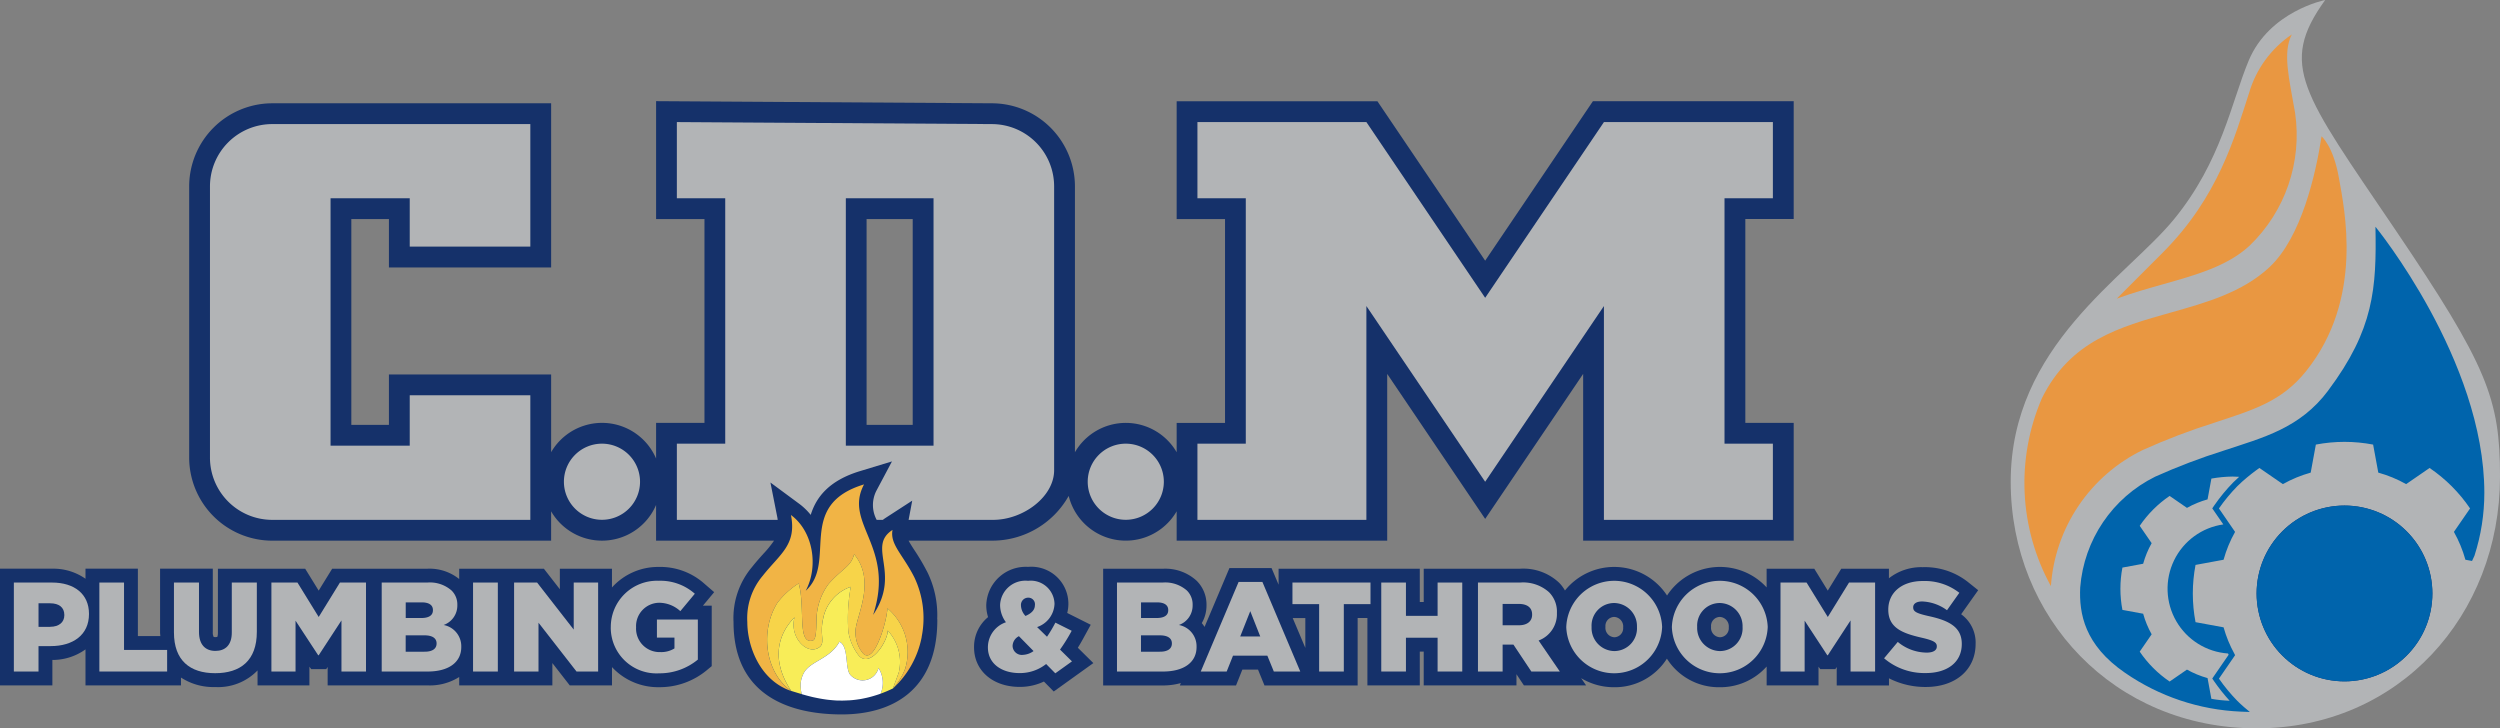 <?xml version="1.0" encoding="UTF-8"?> <svg xmlns="http://www.w3.org/2000/svg" xmlns:xlink="http://www.w3.org/1999/xlink" id="Layer_1" data-name="Layer 1" width="275.87" height="80.367" viewBox="0 0 275.87 80.367"><rect x="0" y="0" width="275.87" height="80.367" fill="#808080" stroke="none"/><defs><clipPath id="clip-path"><path id="Path_55" data-name="Path 55" d="M1954.64,447.575a9.7,9.7,0,1,0,9.7-9.7,9.7,9.7,0,0,0-9.7,9.7" transform="translate(-1954.64 -437.87)" fill="none"></path></clipPath><linearGradient id="linear-gradient" x1="-14.511" y1="-0.202" x2="-14.506" y2="-0.202" gradientUnits="objectBoundingBox"><stop offset="0" stop-color="#00a8e8"></stop><stop offset="0.87" stop-color="#15316a"></stop><stop offset="1" stop-color="#15316a"></stop></linearGradient><linearGradient id="linear-gradient-2" x1="-14.147" y1="-0.165" x2="-14.143" y2="-0.165" gradientUnits="objectBoundingBox"><stop offset="0" stop-color="#15316a"></stop><stop offset="0.8" stop-color="#0064ac"></stop><stop offset="1" stop-color="#0064ac"></stop></linearGradient><clipPath id="clip-path-3"><path id="Path_57" data-name="Path 57" d="M1815.806,226.443l.422-2.288a14.163,14.163,0,0,1,2.335-.223c.25,0,.494.013.731.029-.214.191-.431.39-.642.6a19.64,19.64,0,0,0-2.094,2.535l-.234.347,1.219,1.77a7.166,7.166,0,0,0,.521,14.243c.024.046.042.094.066.14l-1.806,2.622.234.346a20.258,20.258,0,0,0,1.685,2.11,14.715,14.715,0,0,1-2.017-.215l-.422-2.288a10.147,10.147,0,0,1-2.272-.938l-1.913,1.319a12.371,12.371,0,0,1-3.3-3.3l1.317-1.913a10.166,10.166,0,0,1-.938-2.271l-2.288-.422a12.343,12.343,0,0,1,0-4.67l2.288-.422a10.141,10.141,0,0,1,.938-2.271l-1.317-1.913a12.371,12.371,0,0,1,3.3-3.3l1.913,1.319a10.194,10.194,0,0,1,2.272-.938m13.314-12.009c-3.128,4.176-7.174,5.181-11.517,6.622a69.557,69.557,0,0,0-7.568,2.877,14.943,14.943,0,0,0-8.282,12.239c-.131,2.87.473,6.343,4.961,9.418a24.28,24.28,0,0,0,12.76,4.274l1,.038c-.2-.159-.417-.34-.638-.533l-.093-.083c-.22-.195-.445-.4-.661-.617h0a19.138,19.138,0,0,1-2.019-2.446l1.782-2.587c-.031-.053-.051-.112-.082-.167a13.769,13.769,0,0,1-1.189-2.907l-3.094-.569a16.757,16.757,0,0,1,0-6.319l3.094-.571a13.744,13.744,0,0,1,1.269-3.073l-1.782-2.587a19.208,19.208,0,0,1,2.021-2.446c.349-.349.713-.67,1.055-.955.759-.633,1.391-1.065,1.391-1.065l2.587,1.782a13.8,13.8,0,0,1,3.073-1.269l.569-3.094a16.751,16.751,0,0,1,6.319,0l.571,3.094a13.772,13.772,0,0,1,3.073,1.269l2.587-1.782a16.728,16.728,0,0,1,4.466,4.466l-1.782,2.587a13.833,13.833,0,0,1,1.269,3.073l.732.135.265-.573a22.634,22.634,0,0,0,1.092-6.944c0-14.648-12.015-29.361-12.015-29.361.129,6.779-.168,11.328-5.218,18.072" transform="translate(-1801.736 -196.36)" fill="none"></path></clipPath><linearGradient id="linear-gradient-3" x1="-5.187" y1="0.435" x2="-5.185" y2="0.435" xlink:href="#linear-gradient-2"></linearGradient><clipPath id="clip-path-4"><path id="Path_58" data-name="Path 58" d="M1848.054,36.366c-1.545,4.745-3.371,11.412-9.5,17.543-2.893,2.893-5.08,5.087-5.08,5.087,1.71-.633,3.44-1.12,5.107-1.59,3.665-1.032,7.128-2.008,9.555-4.261a16.921,16.921,0,0,0,5.019-14.648c-.64-3.744-1.412-6.618-.361-8.658a11.772,11.772,0,0,0-4.737,6.525" transform="translate(-1833.47 -29.84)" fill="none"></path></clipPath><linearGradient id="linear-gradient-4" x1="-18.418" y1="1.464" x2="-18.412" y2="1.464" gradientUnits="objectBoundingBox"><stop offset="0" stop-color="#d93b35"></stop><stop offset="0.8" stop-color="#e99741"></stop><stop offset="1" stop-color="#e99741"></stop></linearGradient><clipPath id="clip-path-5"><path id="Path_59" data-name="Path 59" d="M1780.777,132.5c-3,2.786-7.005,3.915-10.881,5.005-5.709,1.608-11.1,3.126-14.234,9.455a23.607,23.607,0,0,0,.991,20.737,18.094,18.094,0,0,1,10.161-15.031,72.114,72.114,0,0,1,7.9-3.009c4.209-1.4,7.384-2.294,10.092-5.674,6.416-8,4.232-17.891,3.622-21.359s-1.911-4.565-1.911-4.565c-.62,4.094-2.212,11.156-5.747,14.439" transform="translate(-1753.758 -118.06)" fill="none"></path></clipPath><linearGradient id="linear-gradient-5" x1="-9.029" y1="0.633" x2="-9.026" y2="0.633" xlink:href="#linear-gradient-4"></linearGradient></defs><g id="Group_39" data-name="Group 39" transform="translate(0 0)"><path id="Path_54" data-name="Path 54" d="M1776.35,0s-6.156,1.219-8.44,6.692c-1.93,4.622-3,11.095-8.239,17.5s-18.021,13.952-18.021,28.961,11.415,27.218,27.134,27.218,26.86-12.487,26.86-27.78c0-8.563-1.368-12.19-11.584-27.285S1771.166,7.213,1776.351,0" transform="translate(-1519.773 0)" fill="#b2b4b6"></path><g id="Group_34" data-name="Group 34" transform="translate(249.01 55.782)" clip-path="url(#clip-path)"><rect id="Rectangle_23" data-name="Rectangle 23" width="26.842" height="26.842" transform="matrix(0.84, -0.543, 0.543, 0.84, -8.859, 5.709)" fill="url(#linear-gradient)"></rect></g><g id="Group_35" data-name="Group 35" transform="translate(249.01 55.782)" clip-path="url(#clip-path)"><rect id="Rectangle_24" data-name="Rectangle 24" width="27.451" height="27.451" transform="translate(-9.703 9.704) rotate(-45)" fill="url(#linear-gradient-2)"></rect></g><g id="Group_36" data-name="Group 36" transform="translate(229.531 25.015)" clip-path="url(#clip-path-3)"><rect id="Rectangle_25" data-name="Rectangle 25" width="69.487" height="69.487" transform="translate(-26.882 26.77) rotate(-45)" fill="url(#linear-gradient-3)"></rect></g><g id="Group_37" data-name="Group 37" transform="translate(233.574 3.801)" clip-path="url(#clip-path-4)"><rect id="Rectangle_26" data-name="Rectangle 26" width="20.498" height="29.157" transform="translate(-0.001 0.001)" fill="url(#linear-gradient-4)"></rect></g><g id="Group_38" data-name="Group 38" transform="translate(223.419 15.04)" clip-path="url(#clip-path-5)"><rect id="Rectangle_27" data-name="Rectangle 27" width="40.367" height="49.637" transform="translate(-2.898 0.001)" fill="url(#linear-gradient-5)"></rect></g><path id="Path_60" data-name="Path 60" d="M245.259,139.484a24.012,24.012,0,0,0-1.394-2.354c-.283-.433-.474-.745-.619-1.012h9.329a9.672,9.672,0,0,0,8.338-4.939,6.487,6.487,0,0,0,11.914,1.7v3.238H296.06v-18.4l10.811,16,10.812-16v18.4h23.233v-13h-5.337v-22.49h5.337v-13H318.759L306.87,105.223,294.983,87.635H272.827v13h5.337v22.49h-5.337v3.237a6.483,6.483,0,0,0-11.225,0V97.026a9.177,9.177,0,0,0-9.155-9.17l-37.064-.236v13.011h5.338v22.49h-5.338v3.935a6.49,6.49,0,0,0-11.581-.7v-8.575h-17.9v5.558h-4.149V100.631h4.149v5.338h17.9V87.856H173.03a9.18,9.18,0,0,0-9.17,9.17v29.924a9.18,9.18,0,0,0,9.17,9.17H203.8v-3.237a6.49,6.49,0,0,0,11.581-.7v3.935H228.4a12.1,12.1,0,0,1-1.2,1.474c-.394.438-.81.906-1.227,1.433a8.725,8.725,0,0,0-2.045,6.068c0,8.338,6.493,10.2,11.95,10.2s10.539-2.566,10.539-10.432c0-.042-.01-.076-.012-.118a10.731,10.731,0,0,0-1.14-5.26m-6.645-38.853H243.7v22.712h-5.089V100.631Z" transform="translate(-142.985 -76.458)" fill="#15316a"></path><path id="Path_61" data-name="Path 61" d="M77.672,492.863a7.3,7.3,0,0,0-4.985-1.8,6.848,6.848,0,0,0-5.157,2.264v-2.068H61.779v2.266l-1.763-2.266H50.67v1.138a5.233,5.233,0,0,0-3.516-1.138h-10.5l-1.489,2.415-1.489-2.415h-9.63v7.056a1.389,1.389,0,0,1-.061.461.634.634,0,0,1-.22.029,1.165,1.165,0,0,1-.182-.015h0a1.015,1.015,0,0,1-.1-.547v-6.986H17.663V498.3c0,.138.024.259.031.392h-2.48v-7.436H9.435v1.111a6.171,6.171,0,0,0-3.7-1.111H0v12.878H5.779v-2.808a6.237,6.237,0,0,0,3.656-1.166v3.973H19.97v-.865a6.553,6.553,0,0,0,3.77,1.048,6.042,6.042,0,0,0,4.68-1.834v1.651h5.723v-2.064l.2.269H36l.155-.236v2.032H47.184a6.063,6.063,0,0,0,3.488-.926v.926H60.952v-2.464l1.919,2.464h4.661v-2.019a6.935,6.935,0,0,0,5.213,2.217,8.126,8.126,0,0,0,5.237-1.865l.555-.459v-6.669h-.973l1.242-1.494-1.135-.981Z" transform="translate(0 -428.502)" fill="#15316a"></path><path id="Path_62" data-name="Path 62" d="M855.825,498.817l.762-1.392-2.595-1.3a4.086,4.086,0,0,0-4.32-5.087,4.358,4.358,0,0,0-4.614,4.223,4.4,4.4,0,0,0,.2,1.32,4.23,4.23,0,0,0-1.547,3.338c0,2.57,2.071,4.363,5.036,4.363a6.172,6.172,0,0,0,2.674-.592l1.082,1.1,4.372-3.136-1.71-1.692c.213-.346.431-.724.66-1.144" transform="translate(-736.226 -428.484)" fill="#15316a"></path><path id="Path_63" data-name="Path 63" d="M1050.22,496.281l1.878-2.651-1.124-.9a7.662,7.662,0,0,0-5-1.641,5.77,5.77,0,0,0-3.725,1.224v-1.055h-5.259l-1.489,2.417-1.49-2.417h-5.258v2.065a6.987,6.987,0,0,0-10.988.892,6.974,6.974,0,0,0-11.265-.554,4.079,4.079,0,0,0-.666-.876,5.763,5.763,0,0,0-4.293-1.526H990.915v3.675h-.434v-3.675H974.9v1.762l-.775-1.832h-4.651l-2.743,6.492a3.308,3.308,0,0,0-.306-.418,3.872,3.872,0,0,0,.52-2,3.69,3.69,0,0,0-1.079-2.668,5.11,5.11,0,0,0-3.761-1.331H955.54v12.878h6.594a7.4,7.4,0,0,0,1.981-.266l-.113.266h6.2l.7-1.753h1.725l.716,1.753h10.28V496.7H984.7v7.435h5.78v-3.73h.434v3.73h10.235V502.9l.822,1.236h6.863l-.549-.8a7,7,0,0,0,3.633,1,6.8,6.8,0,0,0,5.832-3.153,6.777,6.777,0,0,0,5.821,3.153,6.864,6.864,0,0,0,5.185-2.283v2.085h5.724v-2.064l.2.268h1.655l.153-.234v2.031h5.766v-.787a8.83,8.83,0,0,0,4.061.957c3.289,0,5.5-1.9,5.5-4.757a3.85,3.85,0,0,0-1.592-3.265m-72.373,3.707-1.39-3.289h1.39Zm34.1-1.172a1.039,1.039,0,0,1-.982-1.15.992.992,0,0,1,.954-1.093,1.043,1.043,0,0,1,1,1.15,1,1,0,0,1-.967,1.093m11.651,0a1.04,1.04,0,0,1-.983-1.15.993.993,0,0,1,.954-1.093,1.043,1.043,0,0,1,1,1.15,1,1,0,0,1-.967,1.093" transform="translate(-833.81 -428.502)" fill="#15316a"></path><path id="Path_64" data-name="Path 64" d="M666.559,436.36a10.366,10.366,0,0,1-3.166,5.692,6.571,6.571,0,0,0,1.345-2.194,6.313,6.313,0,0,0-1.972-6.639c0,1.2-1.447,6.417-2.719,4.942a3.616,3.616,0,0,1-.8-2.414c0-1.534,2.345-5.47-.149-8.495-.363,1.392-1.208,1.483-2.821,3.284a6.794,6.794,0,0,0-1.334,3.966c-.022,1.284-.065,2.182-.41,2.273-1.766.479-.8-3.691-1.555-6.3a9.065,9.065,0,0,0-2.357,2.157c-1.994,3.219-1.247,7.805,1.54,9.713-3.441-1.153-4.851-4.916-4.851-7.613a7.248,7.248,0,0,1,1.715-5.119c1.874-2.378,3.756-3.4,3.1-6.692,2.5,1.848,3.042,5.735,1.628,8.36,3.524-3.158-1.167-9.426,6.438-11.736-2.313,4.354,3.494,6.827,1,14.4,3.147-4.659-.747-7.5,2.143-9.379-.3,1.6,1.12,2.687,2.412,5.242a10.5,10.5,0,0,1,.805,6.551" transform="translate(-564.846 -366.093)" fill="#f1b445"></path><path id="Path_65" data-name="Path 65" d="M679.728,492.7a6.568,6.568,0,0,1-1.345,2.194c.047-.214.569-1.53.634-1.776a5.1,5.1,0,0,0-1.222-4.6c0,1.2-1.944,4.221-3.215,2.744a5.828,5.828,0,0,1-1.139-2.643,19.9,19.9,0,0,1,.269-4.926,4.631,4.631,0,0,0-3.049,3.531c-.417,1.834.312,2.661-.468,3.172-1.334.87-3.292-1.189-2.683-3.343-2.339,2.4-2.215,5.4-.359,8.132-2.789-1.907-3.535-6.493-1.542-9.713a9.067,9.067,0,0,1,2.357-2.157c.758,2.614-.21,6.784,1.556,6.3.344-.09.389-.99.41-2.273a6.791,6.791,0,0,1,1.334-3.966c1.613-1.8,2.457-1.893,2.821-3.284,2.494,3.023.149,6.961.149,8.495a3.614,3.614,0,0,0,.8,2.414c1.273,1.475,2.719-3.738,2.719-4.942a6.313,6.313,0,0,1,1.972,6.638" transform="translate(-579.834 -418.938)" fill="#f7d449"></path><path id="Path_66" data-name="Path 66" d="M687.722,517.737c-.065.247-.587,1.563-.634,1.776a14.154,14.154,0,0,1-1.377.587,3.068,3.068,0,0,0-.228-2.832,1.817,1.817,0,0,1-3.115.754c-.623-.725-.145-3.143-1.2-3.655-1.077,2.009-3.433,2.129-4.035,3.669a2.707,2.707,0,0,0-.228,1.436,2.58,2.58,0,0,0,.112.678c-.428-.124-.811-.247-1.157-.348-1.856-2.738-1.98-5.735.359-8.132-.609,2.153,1.349,4.213,2.683,3.343.78-.511.051-1.338.468-3.172a4.634,4.634,0,0,1,3.049-3.531,19.972,19.972,0,0,0-.269,4.926,5.8,5.8,0,0,0,1.139,2.643c1.273,1.475,3.215-1.541,3.215-2.744a5.1,5.1,0,0,1,1.222,4.6" transform="translate(-588.539 -443.554)" fill="#f8ed58"></path><path id="Path_67" data-name="Path 67" d="M702.37,561.61c-.094.037-.192.069-.287.1s-.189.062-.283.09c-.283.09-.562.167-.834.232-.094.022-.185.043-.275.061-.163.036-.33.069-.489.1-.106.018-.21.033-.316.047-.087.014-.174.025-.261.036-.218.029-.432.051-.646.065l-.228.01c-.061,0-.124.008-.185.008s-.141.008-.21.008c-.24.008-.471,0-.7,0-.116,0-.236-.011-.348-.018-.269-.018-.532-.043-.79-.073-.087-.011-.175-.022-.261-.036-.387-.055-.758-.124-1.112-.2-.09-.018-.178-.036-.265-.057-.171-.039-.338-.084-.5-.124l-.243-.065c-.159-.043-.312-.087-.46-.13a2.58,2.58,0,0,1-.112-.678,2.707,2.707,0,0,1,.228-1.436c.6-1.54,2.958-1.66,4.035-3.669,1.059.511.58,2.93,1.2,3.655a1.817,1.817,0,0,0,3.115-.754,3.068,3.068,0,0,1,.228,2.832" transform="translate(-605.199 -485.064)" fill="#fff"></path><path id="Path_68" data-name="Path 68" d="M12,504.591h4.208c2.483,0,4.083,1.276,4.083,3.45v.028c0,2.315-1.781,3.535-4.223,3.535H14.721v2.805H12v-9.82Zm4.012,4.882c.968,0,1.558-.5,1.558-1.276v-.028c0-.841-.589-1.289-1.571-1.289H14.722v2.6h1.291Z" transform="translate(-10.471 -440.308)" fill="#b2b4b6"></path><path id="Path_69" data-name="Path 69" d="M86.07,504.6h2.721v7.435h4.756v2.383H86.07Z" transform="translate(-75.105 -440.317)" fill="#b2b4b6"></path><path id="Path_70" data-name="Path 70" d="M150.67,510.1v-5.514h2.763v5.456c0,1.418.716,2.091,1.81,2.091s1.81-.645,1.81-2.02V504.59h2.763v5.444c0,3.171-1.81,4.559-4.6,4.559s-4.545-1.418-4.545-4.489" transform="translate(-131.475 -440.308)" fill="#b2b4b6"></path><path id="Path_71" data-name="Path 71" d="M235.09,504.6h2.875l2.343,3.8,2.343-3.8h2.877v9.818h-2.708V508.78l-2.511,3.844h-.056l-2.5-3.815v5.61H235.09Z" transform="translate(-205.141 -440.317)" fill="#b2b4b6"></path><path id="Path_72" data-name="Path 72" d="M330.62,504.591h5.036a3.616,3.616,0,0,1,2.679.883,2.153,2.153,0,0,1,.632,1.586v.028a2.273,2.273,0,0,1-1.515,2.187,2.384,2.384,0,0,1,1.95,2.4v.028c0,1.683-1.375,2.707-3.717,2.707h-5.064v-9.82Zm4.363,3.914c.828,0,1.291-.28,1.291-.856v-.028c0-.533-.42-.842-1.234-.842h-1.768V508.5h1.711Zm.394,3.717c.828,0,1.3-.322,1.3-.9V511.3c0-.534-.422-.884-1.333-.884h-2.077v1.81Z" transform="translate(-288.501 -440.308)" fill="#b2b4b6"></path><rect id="Rectangle_28" data-name="Rectangle 28" width="2.735" height="9.82" transform="translate(52.2 64.283)" fill="#b2b4b6"></rect><path id="Path_73" data-name="Path 73" d="M445.3,504.6h2.539l4.041,5.19V504.6h2.693v9.818h-2.385l-4.194-5.386v5.386H445.3Z" transform="translate(-388.571 -440.317)" fill="#b2b4b6"></path><path id="Path_74" data-name="Path 74" d="M529.043,508.194v-.028a5.1,5.1,0,0,1,5.288-5.106,5.727,5.727,0,0,1,3.985,1.431l-1.6,1.922a3.471,3.471,0,0,0-2.371-.926,2.58,2.58,0,0,0-2.512,2.693v.028a2.594,2.594,0,0,0,2.665,2.722,2.784,2.784,0,0,0,1.571-.406v-1.192h-1.936V507.34h4.516v4.418a6.634,6.634,0,0,1-4.264,1.515,5.049,5.049,0,0,1-5.346-5.078" transform="translate(-461.643 -438.973)" fill="#b2b4b6"></path><path id="Path_75" data-name="Path 75" d="M862.134,512.256a4.668,4.668,0,0,1-2.917,1c-2.006,0-3.507-1.052-3.507-2.833v-.028a2.927,2.927,0,0,1,1.991-2.749,3.2,3.2,0,0,1-.645-1.879v-.028a2.792,2.792,0,0,1,3.085-2.665,2.62,2.62,0,0,1,2.919,2.525v.027a2.816,2.816,0,0,1-1.922,2.553l1.094,1.066a14.633,14.633,0,0,0,.925-1.558l1.8.9a18.658,18.658,0,0,1-1.289,2.076l1.318,1.3-1.838,1.318-1.01-1.024Zm-1.387-1.431-1.613-1.641a1.242,1.242,0,0,0-.7,1.066v.027a1.022,1.022,0,0,0,1.15.967,2.153,2.153,0,0,0,1.164-.42m.154-5.078v-.027a.729.729,0,0,0-.758-.786.8.8,0,0,0-.785.87v.027a1.776,1.776,0,0,0,.5,1.122c.7-.308,1.038-.688,1.038-1.206" transform="translate(-746.697 -438.982)" fill="#b2b4b6"></path><path id="Path_76" data-name="Path 76" d="M967.521,504.591h5.036a3.621,3.621,0,0,1,2.68.883,2.157,2.157,0,0,1,.63,1.586v.028a2.273,2.273,0,0,1-1.516,2.187,2.384,2.384,0,0,1,1.95,2.4v.028c0,1.683-1.376,2.707-3.717,2.707H967.52v-9.82Zm4.363,3.914c.828,0,1.291-.28,1.291-.856v-.028c0-.533-.42-.842-1.234-.842h-1.768V508.5h1.711Zm.394,3.717c.827,0,1.3-.322,1.3-.9V511.3c0-.534-.42-.884-1.333-.884h-2.077v1.81Z" transform="translate(-844.263 -440.308)" fill="#b2b4b6"></path><path id="Path_77" data-name="Path 77" d="M1044.24,504.04h2.624l4.181,9.89h-2.919l-.716-1.753h-3.787l-.7,1.753h-2.861Zm2.386,6.018-1.1-2.791-1.107,2.791Z" transform="translate(-907.562 -439.828)" fill="#b2b4b6"></path><path id="Path_78" data-name="Path 78" d="M1122.455,506.985h-2.945V504.6h8.613v2.385h-2.945v7.435h-2.723Z" transform="translate(-976.891 -440.317)" fill="#b2b4b6"></path><path id="Path_79" data-name="Path 79" d="M1196.44,504.6h2.723v3.675h3.493V504.6h2.721v9.818h-2.721v-3.73h-3.493v3.73h-2.723Z" transform="translate(-1044.02 -440.317)" fill="#b2b4b6"></path><path id="Path_80" data-name="Path 80" d="M1280.191,504.6h4.643a4.287,4.287,0,0,1,3.2,1.066,3.04,3.04,0,0,1,.869,2.287v.027a3.106,3.106,0,0,1-2.02,3.017l2.343,3.423h-3.143l-1.979-2.973h-1.192v2.973h-2.721V504.6Zm4.516,4.714c.926,0,1.46-.448,1.46-1.164v-.028c0-.772-.562-1.164-1.473-1.164h-1.782v2.357h1.8Z" transform="translate(-1117.101 -440.317)" fill="#b2b4b6"></path><path id="Path_81" data-name="Path 81" d="M1356.69,508.194v-.028a5.292,5.292,0,0,1,10.576-.029v.028a5.292,5.292,0,0,1-10.576.029m7.8,0v-.028a2.55,2.55,0,0,0-2.525-2.651,2.493,2.493,0,0,0-2.483,2.623v.028a2.549,2.549,0,0,0,2.511,2.651,2.514,2.514,0,0,0,2.5-2.623" transform="translate(-1183.855 -438.973)" fill="#b2b4b6"></path><path id="Path_82" data-name="Path 82" d="M1448.16,508.194v-.028a5.292,5.292,0,0,1,10.576-.029v.028a5.292,5.292,0,0,1-10.576.029m7.8,0v-.028a2.55,2.55,0,0,0-2.525-2.651,2.494,2.494,0,0,0-2.484,2.623v.028a2.549,2.549,0,0,0,2.512,2.651,2.513,2.513,0,0,0,2.5-2.623" transform="translate(-1263.672 -438.973)" fill="#b2b4b6"></path><path id="Path_83" data-name="Path 83" d="M1542.26,504.6h2.875l2.343,3.8,2.343-3.8h2.877v9.818h-2.708V508.78l-2.511,3.844h-.056l-2.5-3.815v5.61h-2.665Z" transform="translate(-1345.785 -440.317)" fill="#b2b4b6"></path><path id="Path_84" data-name="Path 84" d="M1631.95,511.809l1.515-1.81a5.056,5.056,0,0,0,3.185,1.18c.729,0,1.123-.252,1.123-.674v-.027c0-.408-.323-.632-1.655-.94-2.091-.478-3.7-1.066-3.7-3.088v-.027c0-1.823,1.445-3.143,3.8-3.143a6.185,6.185,0,0,1,4.041,1.3l-1.362,1.922a4.921,4.921,0,0,0-2.749-.967c-.66,0-.982.28-.982.631v.028c0,.448.336.646,1.7.954,2.259.49,3.661,1.22,3.661,3.059v.028c0,2.005-1.585,3.2-3.97,3.2a6.858,6.858,0,0,1-4.6-1.627" transform="translate(-1424.049 -439.165)" fill="#b2b4b6"></path><path id="Path_85" data-name="Path 85" d="M181.87,114.355v29.924a6.874,6.874,0,0,0,6.874,6.874h28.478V137.408H203.914v5.558h-8.737v-27.3h8.737V121h13.308V107.48H188.745a6.874,6.874,0,0,0-6.874,6.874" transform="translate(-158.701 -93.788)" fill="#b2b4b6"></path><path id="Path_86" data-name="Path 86" d="M1100.7,114.158V105.75h-18.644l-13.105,19.391-13.106-19.391H1037.2v8.408h5.336v27.078H1037.2v8.408h18.644V126.049l13.106,19.391,13.105-19.391v23.595H1100.7v-8.408h-5.337V114.158Z" transform="translate(-905.066 -92.278)" fill="#b2b4b6"></path><path id="Path_87" data-name="Path 87" d="M492.634,384.3a4.2,4.2,0,1,0,4.2,4.2,4.2,4.2,0,0,0-4.2-4.2" transform="translate(-426.207 -335.342)" fill="#b2b4b6"></path><path id="Path_88" data-name="Path 88" d="M946.344,384.3a4.2,4.2,0,1,0,4.2,4.2,4.2,4.2,0,0,0-4.2-4.2" transform="translate(-822.117 -335.342)" fill="#b2b4b6"></path><path id="Path_89" data-name="Path 89" d="M621.046,105.962l-34.756-.222v8.408h5.338v27.078H586.29v8.408h11.128c-.013-.083-.018-.157-.036-.245l-.767-3.877,3.177,2.349a6.891,6.891,0,0,1,1.27,1.226c.592-1.924,1.984-3.784,5.444-4.833l3.521-1.07-1.726,3.25a3.47,3.47,0,0,0,.036,3.2h.683c.08-.059.157-.118.243-.176l3-1.945-.4,2.121h9.325c3.319,0,6.733-2.543,6.733-5.479V112.837a6.875,6.875,0,0,0-6.875-6.874m-6.432,35.486h-9.678v-27.3h9.678Z" transform="translate(-511.6 -92.269)" fill="#b2b4b6"></path></g></svg> 